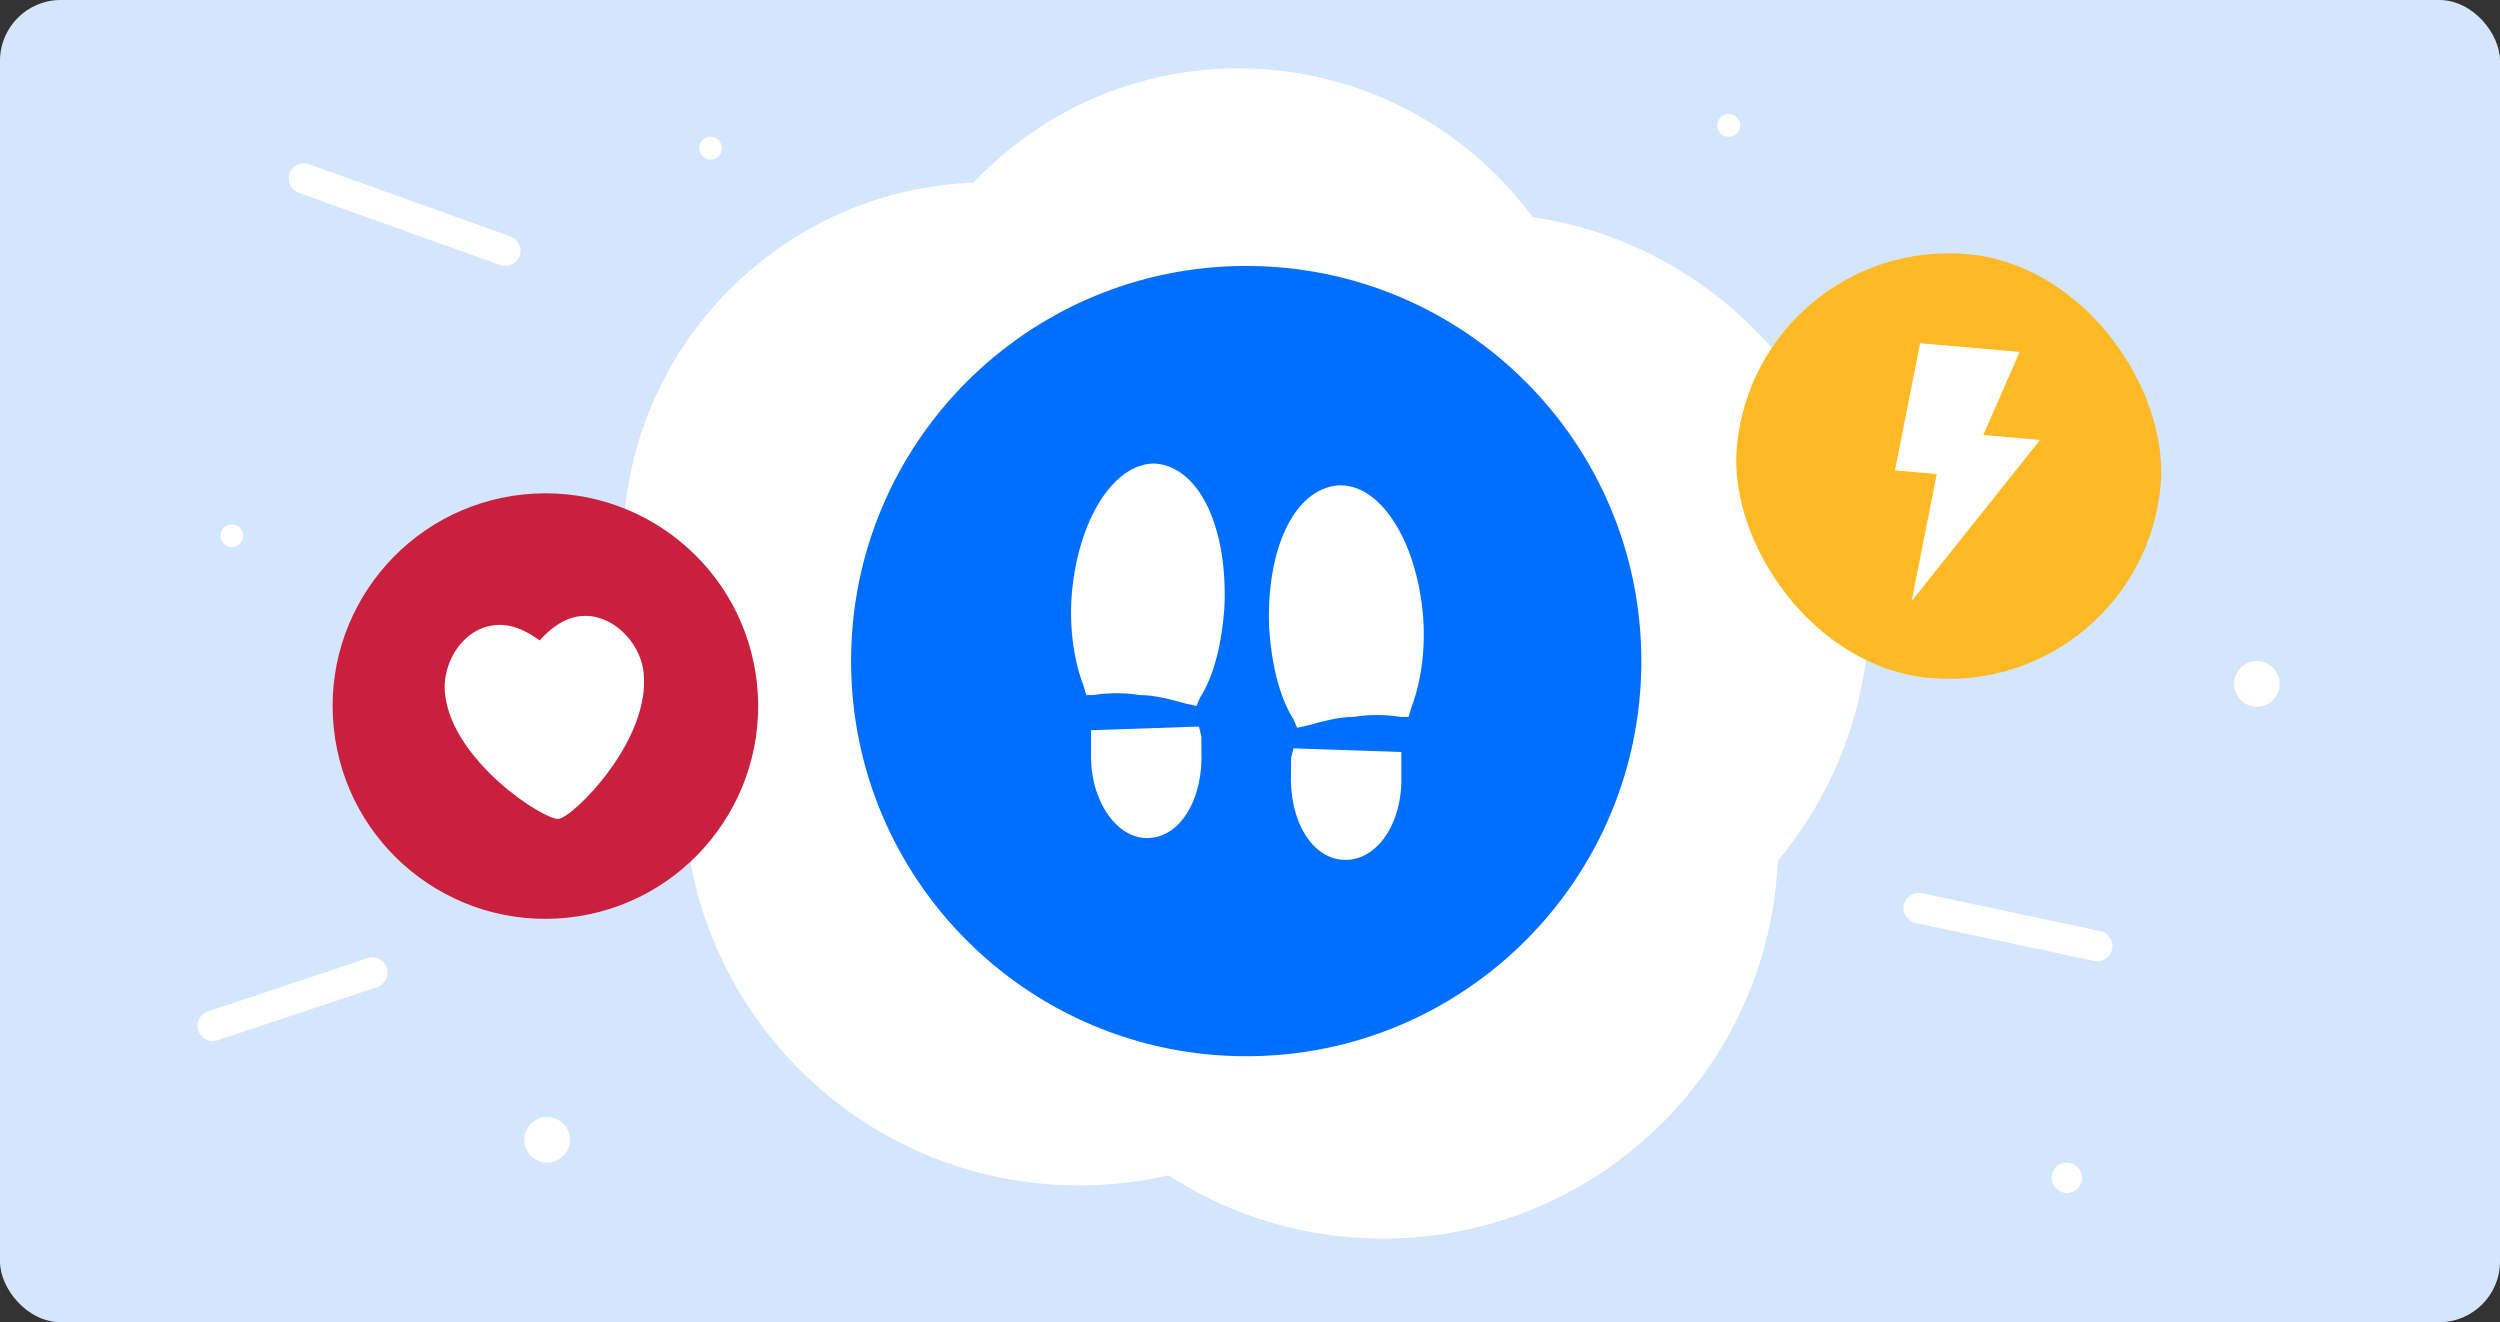 <svg width="329" height="174" viewBox="0 0 329 174" fill="none" xmlns="http://www.w3.org/2000/svg">
<rect x="0" y="0" width="329" height="174" fill="#333333" stroke="none"/>
<rect width="329" height="174" rx="8" fill="#D4E6FD"/>
<path d="M130 120C156.51 120 178 98.51 178 72C178 45.49 156.51 24 130 24C103.49 24 82 45.49 82 72C82 98.51 103.49 120 130 120Z" fill="white"/>
<path d="M142 156C170.719 156 194 132.719 194 104C194 75.281 170.719 52 142 52C113.281 52 90 75.281 90 104C90 132.719 113.281 156 142 156Z" fill="white"/>
<path d="M182 163C210.719 163 234 139.719 234 111C234 82.281 210.719 59 182 59C153.281 59 130 82.281 130 111C130 139.719 153.281 163 182 163Z" fill="white"/>
<path d="M194 132C222.719 132 246 108.719 246 80C246 51.281 222.719 28 194 28C165.281 28 142 51.281 142 80C142 108.719 165.281 132 194 132Z" fill="white"/>
<path d="M163 105C189.51 105 211 83.51 211 57C211 30.49 189.51 9 163 9C136.49 9 115 30.49 115 57C115 83.51 136.49 105 163 105Z" fill="white"/>
<circle cx="297" cy="90" r="3" fill="white"/>
<circle cx="72" cy="150" r="3" fill="white"/>
<circle cx="272" cy="155" r="2" fill="white"/>
<circle cx="227.5" cy="16.5" r="1.5" fill="white"/>
<circle cx="30.5" cy="70.5" r="1.5" fill="white"/>
<circle cx="93.5" cy="19.5" r="1.5" fill="white"/>
<path d="M252.5 119.5L276 124.5" stroke="white" stroke-width="4" stroke-linecap="round" stroke-linejoin="round"/>
<path d="M40 23.5L66.5 33" stroke="white" stroke-width="4" stroke-linecap="round" stroke-linejoin="round"/>
<path d="M28 135L49 128" stroke="white" stroke-width="4" stroke-linecap="round" stroke-linejoin="round"/>
<g clip-path="url(#clip0_11894_14129)">
<path d="M164.001 139C192.72 139 216.001 115.719 216.001 87C216.001 58.281 192.72 35 164.001 35C135.282 35 112.001 58.281 112.001 87C112.001 115.719 135.282 139 164.001 139Z" fill="#006FFF"/>
<path d="M170.701 95.775L170.223 94.658C168.309 91.628 167.352 87.321 167.033 82.855C166.554 72.487 170.223 64.352 176.125 63.873H176.444C181.708 63.873 186.493 71.21 187.29 81.26C187.609 85.726 186.971 89.873 185.695 93.223L185.376 94.339H184.26C182.346 94.02 179.953 94.02 178.198 94.339C176.125 94.339 173.892 94.977 172.137 95.456L170.701 95.775Z" fill="white"/>
<path d="M157.461 92.904L157.94 91.787C159.854 88.757 160.811 84.45 161.13 79.984C161.609 69.615 157.94 61.48 152.038 61.002H151.879C146.615 61.002 141.83 68.339 141.032 78.388C140.713 82.855 141.351 87.002 142.627 90.352L142.946 91.468H143.903C145.817 91.149 148.21 91.149 149.964 91.468C152.038 91.468 154.271 92.106 156.026 92.585L157.461 92.904Z" fill="white"/>
<path d="M177.081 113.161C172.615 113.161 169.584 107.897 169.903 101.517C169.903 101.038 169.903 100.241 169.903 99.762L170.222 98.486L184.418 98.965V100.4C184.418 100.879 184.418 101.677 184.418 102.155C184.578 108.376 181.228 113.161 177.081 113.161Z" fill="white"/>
<path d="M150.922 110.29C155.388 110.29 158.419 105.026 158.1 98.646C158.1 98.167 158.1 97.37 158.1 96.891L157.781 95.615L143.584 96.094V97.37C143.584 97.848 143.584 98.646 143.584 99.124C143.425 105.345 146.934 110.29 150.922 110.29Z" fill="white"/>
</g>
<rect x="231" y="31" width="56" height="56" rx="28" transform="rotate(5 231 31)" fill="#FFB925"/>
<path d="M249.377 61.903L252.688 45.17L265.783 46.316L261 57.246L268.465 57.899L251.565 79.117L254.877 62.384L249.377 61.903Z" fill="white"/>
<g clip-path="url(#clip1_11894_14129)">
<path d="M74.7 120.766C90.079 119.15 101.236 105.372 99.62 89.993C98.004 74.614 84.226 63.457 68.847 65.073C53.467 66.69 42.31 80.467 43.927 95.847C45.543 111.226 59.321 122.383 74.7 120.766Z" fill="#C9203D"/>
<path d="M74.554 81.573C73.232 82.144 72.041 83.133 71.038 84.275C69.734 83.375 68.449 82.647 67.037 82.364C61.836 81.356 58.068 86.588 58.561 91.286C59.495 100.17 71.628 107.963 73.507 107.765C75.386 107.567 85.642 97.508 84.7 88.539C84.206 83.841 79.261 79.524 74.554 81.573Z" fill="white"/>
</g>
<defs>
<clipPath id="clip0_11894_14129">
<rect width="104" height="104" fill="white" transform="translate(112 35)"/>
</clipPath>
<clipPath id="clip1_11894_14129">
<rect width="56" height="56" fill="white" transform="translate(41 68) rotate(-6)"/>
</clipPath>
</defs>
</svg>
